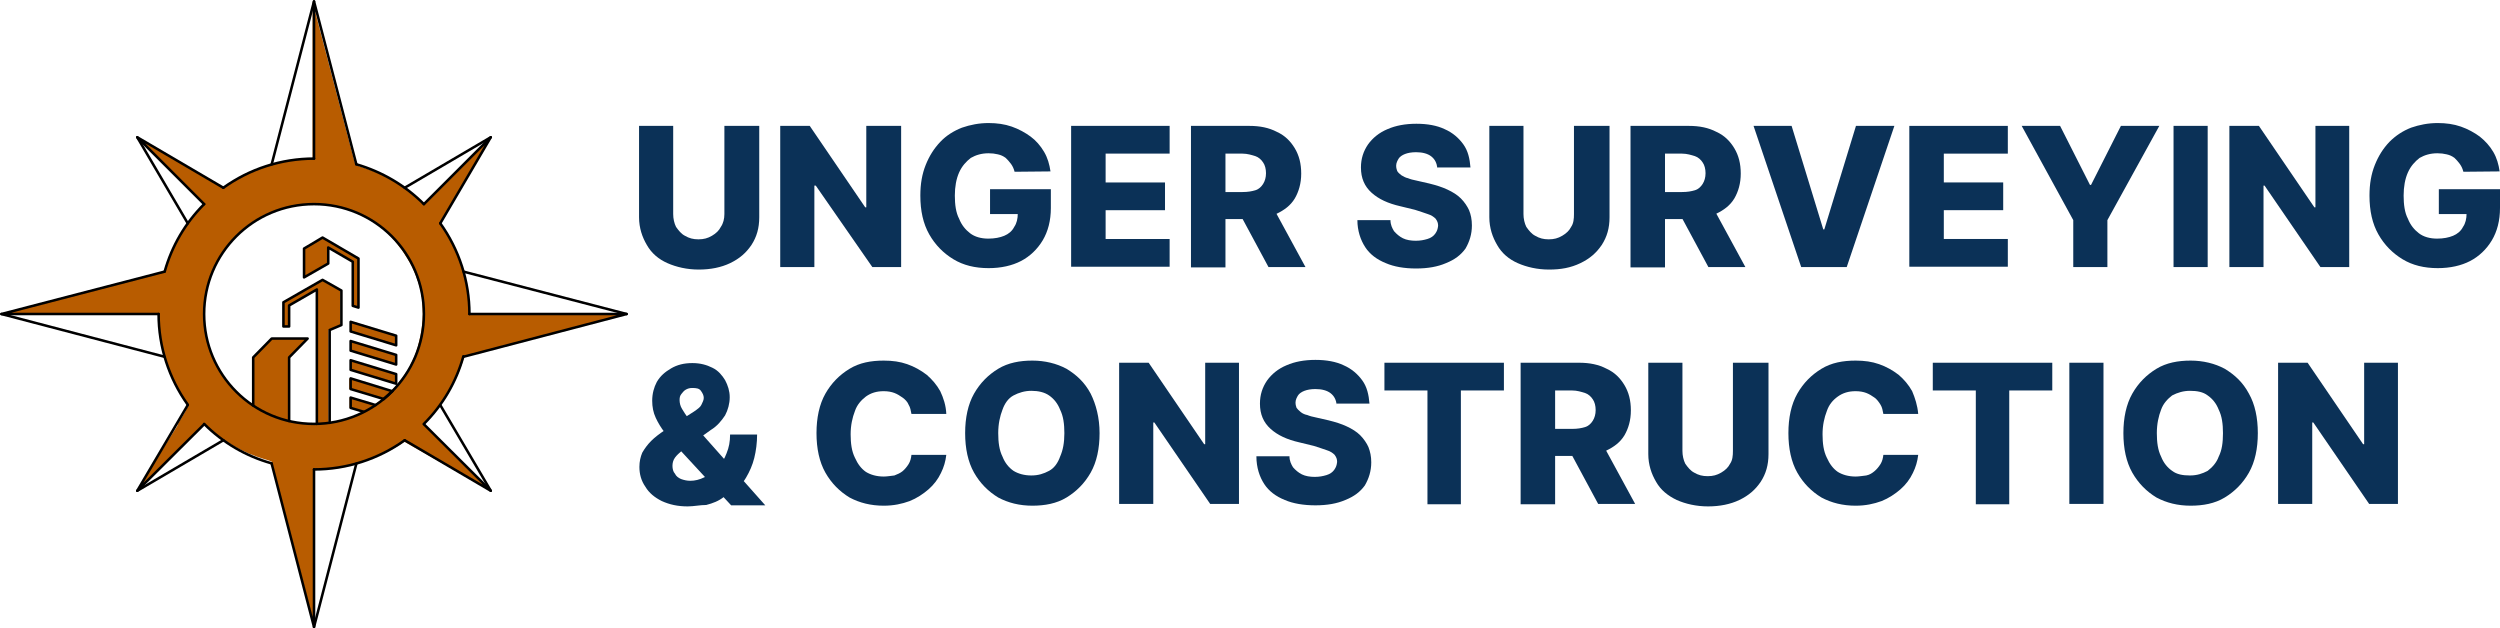 <svg xmlns="http://www.w3.org/2000/svg" viewBox="0 0 703 176.6"><path d="m132 88.3-.1-1.9V86l-.1-1.6-.1-.7-.1-1.2-.2-1-.1-.8-.2-1.4-.1-.4-.4-1.8-.5-1.8-.1-.4-.5-1.3-.3-.8-.4-.8-.5-1.3-.1-.3-.7-1.5-.1-.2-.7-1.3-.4-.8-.4-.6-.8-1.3-.8-1.2-.5-.7.2-.4.6-1 .5-.9.4-.8.4-.7.3-.6.3-.5.2-.3.1-.2.1-.1 11-18.8-18.8 18.8-1.6-1.5-1.7-1.4L114 53l-.3-.2-1.5-1-.4-.2-1.5-.9-.5-.3-1.5-.8-.5-.3-1.5-.7-.6-.2-1.5-.6-.6-.2-1.5-.5-.7-.2-1.4-.5-.1-.2-.1-.5-.1-.4-.1-.3-.1-.2v-.1l-1.6-6-10-38.2v38.2 6l-1.9-.1-2.3.2-2.2.3-2.2.4-2.2.5-.7.2-1.5.5-.6.2-1.5.5-.6.2-1.5.6-.5.2-1.6.7-.5.3-1.5.8-.4.3-1.5.9-.4.2-1.5 1-1.7-1-22.5-13 13.2 13.2 1 1 .2.2 1.4 1.4 1.5 1.4 1.5 1.5h-.1l-.1.2-.3.3-.4.4-.5.5-.2.3-.3.4-.6.8-.5.6-.2.2-.8.9-.4.6-.3.5-.8 1.1-.2.2-.6 1-.5.9-.2.5-.8 1.3-.1.1-.7 1.4-.3.6-.4 1-.5 1-.2.6-.6 1.5-.1.2-.5 1.7-.1.2-6 1.6-7 1.8-7.1 1.9-7.3 1.9-7.3 1.9-7.4 2-3.7 1h44.2v1l.1 1.3v.6l.2 1.7v.2l.2 1.9v.1l.3 1.7.1.5.3 1.4.2.9.3.9.4 1.3.2.5.6 1.7.7 1.6.2.5.5 1.1.5 1 .3.5.8 1.4.8 1.3.4.7.4.6.8 1.2.1.2-.5.9-.5 1-.5.8-.4.7-.4.6-.3.5-.2.4-.1.3-.1.2v.1l-7.8 12.3-3.5 6 6-6 12.8-12.8 1.6 1.5 1.7 1.4 1.7 1.3.4.2 1.5 1 .4.2 1.5.9.4.2 1.5.8.5.2 1.5.7.6.2 1.5.6.6.2 1.5.5.7.2 1.4.5v.2l.2.5.1.4.1.3v.2l11.5 44.2V132h2.3l2.3-.2 2.2-.3 2.2-.4 2.2-.5.7-.2 1.5-.5.6-.2 1.5-.5.6-.2 1.5-.6.5-.2 1.5-.7.5-.2 1.5-.8.4-.2 1.5-.9.4-.2 1.5-1L138 138l-14.2-14.2-.2-.2-1.3-1.3-1.5-1.4-1.5-1.5.1-.1v-.1l.2-.2.3-.3.4-.5.5-.5.1-.1.6-.7.7-.8.2-.2.5-.7.8-1 .7-1 .5-.8.3-.4.8-1.3.1-.2.7-1.2.4-.8.3-.7.7-1.3.1-.2.7-1.6.1-.2.5-1.4.3-.7.3-1 .4-1.1 2.6-.7 7-1.8 7.1-1.9 7.2-1.9 7.3-1.9 7.3-1.9 7.4-1.9zm-61.1 25.5-.2-.2-1.6-1.2-.7-.6-.8-.7-1.3-1.3-1.3-1.4-.4-.5-.8-1-.8-.9-.3-.5-1-1.6-.9-1.7-.2-.5-.6-1.3-.4-.9-.3-.9-.5-1.4-.2-.5-.5-1.7v-.1l-.4-1.9v-.2l-.2-1.7v-.6l-.1-1.3v-1-1l.1-1.9.2-1.9.4-1.9.5-1.9.6-1.8.6-1.6.1-.2.8-1.7.1-.2.8-1.5.3-.6.7-1 .7-1 .4-.6 1.2-1.4v-.1l1.3-1.4.5-.5.9-.9 1.2-1 .2-.2 1.6-1.1.8-.5.8-.6 1.8-.7.5-.3 1.2-.6 1.8-.8 1.1-.4.7-.2 1.8-.5 1.9-.4 1.9-.3 1.9-.2h1.9l1.9.1 1.9.2 1.9.3 1.9.5 1.9.6 1.8.7 1.7.8 1.7.9 1.6 1 .5.4 1 .7 1.5 1.2 1.4 1.3.6.6.7.8 1.1 1.3.1.2 1.2 1.5.2.3.8 1.3.5.8.5.8.7 1.3.2.4.8 1.8.6 1.8.2.4.4 1.4.2.8.2 1 .1 1h-.1.2v.2l.1.7.1 1.6v.4l.1 1.9-.1 1.9-.2 1.9-.3 1.9-.4 1.9-.5 1.9-.6 1.8-.3.7-.5 1.1-.5 1-.3.7-.8 1.4-.2.2-1.1 1.6-.2.2-1 1.3-.6.7-.7.8-.7.7-2.1-.6-4.8-1.5-4.8-1.5v1.5 1.5l2.1.6 3.7 1.1 3.5 1-.2.2-1 .8-1.1.8-6.9-2.1v2.1.8l.7.2 3 .9-.2.1-.3.2-1.7.8-1.8.7-.2.1-1.7.5-1.9.5-1.8.3V92.8l3.3-1.4v-9.7l-.5-.3-4.8-2.7-4.4 2.7-6.3 3.6v.9 5.8h1.6v-5.8l1.6-.9 6.3-3.6v.3 9.7 1.4 26.1.2.1h-.4-1.9L85 119l-1.9-.3-1.8-.4v-.5-.6-.7-.8-.7-1-13.5l5.2-5.3H76.4l-5.2 5.3V114" fill="#b85c00"/><path d="m98.6 90.5v2.7l4 1.2 8.8 2.7v-2.7l-4-1.2z" fill="#b85c00"/><path d="m98.6 95.9v2.7l4 1.2 4.8 1.5 4 1.2v-1.2-1.5l-4-1.2z" fill="#b85c00"/><path d="m102.6 102.5-4-1.2v1.2 1.5l4 1.2 4 1.2 4.8 1.5v-1.5-1.2l-4-1.2z" fill="#b85c00"/><path d="m99.2 86 1.6.5V86 73.6v-.9L96 69.9l-.5-.3-4.8-2.8-4.7 2.8-.5.3v4.2V78l6.8-3.9v-4.2-.3l.5.3 4.9 2.8 1.5.9z" fill="#b85c00"/><g style="fill:none;stroke:#000;stroke-width:.72;stroke-linecap:round;stroke-linejoin:round;stroke-miterlimit:10"><path d="m76.4 46.2 11.9-45.8"/><path d="m88.3 176.3 11.9-45.9"/><path d="m176.2 88.3-45.8-11.9"/><path d="m46.2 100.3-45.8-12"/><path d="m52.8 62.8-14.2-24.2"/><path d="m123.8 113.9L138 138"/><path d="m62.8 123.8L38.6 138"/><path d="m113.8 52.8L138 38.6"/><path d="m85.5 78v-8.1l5.2-3.1 10.1 5.9v13.8l-1.6-.5V73.6l-6.9-4v4.5z"/><path d="m107.9 112.2-9.3-2.8v-3l11.7 3.6"/><path d="m107.9 112.2c.8-.7 1.6-1.4 2.4-2.2"/><path d="m100.2 46.2-11.9-45.8v44.2"/><path d="m88.3 44.6c-9.2.0-18.1 2.9-25.5 8.2"/><path d="m62.8 52.8-24.2-14.2 18.8 18.8"/><path d="m57.4 57.4c-5.3 5.3-9.1 11.8-11.1 19"/><path d="m46.2 76.4-45.8 11.9h44.2"/><path d="m44.6 88.3c0 9.2 2.9 18.1 8.2 25.5"/><path d="m52.8 113.9L38.6 138l18.8-18.7"/><path d="m57.4 119.2c5.3 5.3 11.8 9.1 19 11.1"/><path d="m76.4 130.4 11.9 45.9V132"/><path d="m88.3 132c9.2.0 18.1-2.9 25.5-8.2"/><path d="m113.8 123.8L138 138l-18.8-18.7"/><path d="m119.2 119.2c5.3-5.3 9.1-11.8 11.1-19"/><path d="m130.4 100.3 45.8-12H132"/><path d="m132 88.3c0-9.2-2.9-18.1-8.2-25.5"/><path d="m123.8 62.8L138 38.6l-18.8 18.8"/><path d="m119.2 57.4c-5.3-5.3-11.8-9.1-19-11.2"/><path d="m102.3 115.8-3.7-1.1v-2.9l7 2.1"/><path d="m89.1 119.2V81.4l-7.8 4.5v5.9h-1.6V85l11-6.3 5.3 3v9.7l-3.3 1.4v26.1"/><path d="m98.6 98.6v-2.7l12.8 3.9v2.7z"/><path d="m98.6 104v-2.7l12.8 3.9v2.7z"/><path d="m81.3 118.4v-17.9l5.2-5.3H76.4l-5.2 5.3V114"/><path d="m119.2 88.3c0-17.1-13.8-30.9-30.9-30.9S57.4 71.2 57.4 88.3s13.8 30.9 30.9 30.9 30.9-13.8 30.9-30.9"/><path d="m98.6 90.5 12.8 3.9v2.7l-12.8-3.9z"/></g><g fill="#0b3157"><path d="m203.9 35.4h9.6v25.7c0 3-.7 5.5-2.2 7.8-1.5 2.2-3.3 3.8-6 5.1-2.5 1.2-5.5 1.8-8.8 1.8s-6.3-.7-8.8-1.8-4.5-2.8-5.8-5.1c-1.3-2.2-2.2-4.8-2.2-7.8V35.4h9.6v24.8c0 1.3.3 2.6.8 3.6.7 1 1.5 2 2.5 2.5 1.2.7 2.3 1 3.8 1s2.6-.3 3.8-1 2-1.5 2.5-2.5c.7-1 1-2.3 1-3.6V35.4z"/><path d="m253.4 35.4v39.7h-8.1l-15.9-22.9h-.4v22.9h-9.6V35.4h8.3l15.6 22.9h.3V35.4z"/><path d="m285.3 48.3c-.2-.8-.5-1.5-1-2.2s-1-1.2-1.5-1.7c-.7-.5-1.3-.8-2.2-1-.8-.2-1.7-.3-2.6-.3-2 0-3.6.5-5 1.3-1.3 1-2.5 2.3-3.3 4.1s-1.2 4-1.2 6.5.3 4.8 1.2 6.5c.7 1.8 1.8 3.1 3.1 4.1s3.1 1.5 5.1 1.5c1.8.0 3.3-.3 4.5-.8s2.2-1.3 2.8-2.5c.7-1 1-2.3 1-3.8l1.8.2h-9.6v-7h17.1v5.3c0 3.5-.8 6.6-2.3 9.1s-3.6 4.5-6.1 5.8-5.6 2-9.1 2c-3.8.0-7.1-.8-9.9-2.5s-5.1-4-6.8-7-2.5-6.6-2.5-10.9c0-3.3.5-6.1 1.5-8.6s2.3-4.6 4.1-6.5c1.7-1.8 3.8-3.1 6.1-4 2.3-.8 4.8-1.3 7.5-1.3 2.3.0 4.5.3 6.5 1s3.8 1.7 5.3 2.8 2.8 2.6 3.8 4.3 1.5 3.5 1.8 5.5z"/><path d="m301.2 75.1V35.4h27.7v7.8h-18v8.1h16.7v7.8h-16.7v8.1h18V75h-27.7z"/><path d="m334.9 75.1V35.4h16.4c3 0 5.5.5 7.8 1.7 2.2 1 3.8 2.6 5 4.6s1.8 4.3 1.8 7.1-.7 5.1-1.8 7c-1.2 2-3 3.3-5.1 4.3-2.2 1-4.8 1.5-7.8 1.5h-10.4V54h8.6c1.5.0 2.6-.2 3.6-.5s1.7-1 2.2-1.8.8-1.8.8-3-.3-2.3-.8-3c-.5-.8-1.3-1.5-2.2-1.8-1-.3-2.2-.7-3.6-.7h-4.8v32h-9.7zm22.3-18.2 9.9 18.2h-10.4l-9.8-18.2z"/><path d="m404.2 47.3c-.2-1.5-.7-2.5-1.7-3.3s-2.5-1.2-4.3-1.2c-1.3.0-2.3.2-3.1.5s-1.5.8-1.8 1.3-.7 1.2-.7 2c0 .7.2 1.2.3 1.5.3.5.7.8 1.2 1.2.5.3 1.2.7 1.8.8.7.3 1.5.5 2.5.7l3.5.8c2 .5 3.6 1 5.1 1.7s2.8 1.5 3.8 2.5 1.8 2.2 2.3 3.3c.5 1.2.8 2.6.8 4.3.0 2.5-.7 4.6-1.8 6.5-1.3 1.8-3 3.1-5.5 4.1-2.3 1-5.1 1.5-8.4 1.5s-6.2-.5-8.5-1.5c-2.5-1-4.5-2.5-5.8-4.5s-2.2-4.6-2.2-7.6h9.3c0 1.3.5 2.3 1 3.1.7.8 1.5 1.5 2.5 2s2.3.7 3.6.7 2.3-.2 3.3-.5 1.7-.8 2.2-1.5.7-1.3.8-2.2c0-.8-.2-1.3-.7-2-.5-.5-1.2-1-2.2-1.3s-2.2-.8-3.6-1.2l-4.1-1c-3.5-.8-6.1-2-8.1-3.8s-3-4.1-3-7.1c0-2.5.7-4.6 2-6.5 1.3-1.8 3.1-3.3 5.5-4.3 2.3-1 5-1.5 8.1-1.5s5.8.5 7.9 1.5c2.3 1 4 2.5 5.3 4.3s1.8 4 2 6.5h-9.3z"/><path d="m443 35.4h9.6v25.7c0 3-.7 5.5-2.2 7.8-1.5 2.2-3.3 3.8-6 5.1s-5.5 1.8-8.8 1.8-6.3-.7-8.8-1.8-4.5-2.8-5.8-5.1c-1.3-2.2-2.2-4.8-2.2-7.8V35.4h9.6v24.8c0 1.3.3 2.6.8 3.6.7 1 1.5 2 2.5 2.5 1.2.7 2.3 1 3.8 1s2.6-.3 3.8-1 2-1.5 2.5-2.5c.7-1 .8-2.3.8-3.6V35.4z"/><path d="m458.5 75.1V35.4h16.4c3 0 5.5.5 7.8 1.7 2.2 1 3.8 2.6 5 4.6s1.8 4.3 1.8 7.1-.7 5.1-1.8 7c-1.2 2-3 3.3-5.1 4.3-2.2 1-4.8 1.5-7.8 1.5h-10.4V54h8.6c1.5.0 2.6-.2 3.6-.5s1.7-1 2.2-1.8.8-1.8.8-3-.3-2.3-.8-3c-.5-.8-1.3-1.5-2.2-1.8-1-.3-2.2-.7-3.6-.7h-4.8v32h-9.7zm22.4-18.2 9.9 18.2h-10.4l-9.8-18.2z"/><path d="m503.8 35.4 8.9 29.1h.3l8.9-29.1h10.8l-13.4 39.7h-12.8l-13.4-39.7z"/><path d="m536.9 75.1V35.4h27.7v7.8h-18v8.1h16.7v7.8h-16.7v8.1h18V75h-27.7z"/><path d="m568.5 35.4h10.8l8.4 16.6h.3l8.4-16.6h10.8l-14.6 26.5v13.2H583V61.9z"/><path d="m620.8 35.4v39.7h-9.6V35.4z"/><path d="m660.6 35.4v39.7h-8.1l-15.7-22.9h-.3v22.9h-9.6V35.4h8.3l15.6 22.9h.3V35.4z"/><path d="m692.7 48.3c-.2-.8-.5-1.5-1-2.2s-1-1.2-1.5-1.7c-.7-.5-1.3-.8-2.2-1-.8-.2-1.7-.3-2.6-.3-2 0-3.6.5-5 1.3-1.3 1-2.5 2.3-3.3 4.1s-1.2 4-1.2 6.5.3 4.8 1.2 6.5c.7 1.8 1.8 3.1 3.1 4.1s3.1 1.5 5.1 1.5c1.8.0 3.3-.3 4.5-.8s2.2-1.3 2.8-2.5c.7-1 1-2.3 1-3.8l1.8.2h-9.6v-7H703v5.3c0 3.5-.8 6.6-2.3 9.1s-3.6 4.5-6.1 5.8-5.6 2-9.1 2c-3.8.0-7.1-.8-9.9-2.5s-5.1-4-6.8-7-2.5-6.6-2.5-10.9c0-3.3.5-6.1 1.5-8.6s2.3-4.6 4.1-6.5c1.8-1.8 3.8-3.1 6.1-4 2.3-.8 4.8-1.3 7.5-1.3 2.3.0 4.5.3 6.5 1s3.8 1.7 5.3 2.8c1.5 1.2 2.8 2.6 3.8 4.3s1.5 3.5 1.8 5.5z"/><path d="m193.4 142.4c-2.8.0-5.1-.5-7.3-1.5-2-1-3.6-2.3-4.6-4-1.2-1.7-1.7-3.6-1.7-5.6.0-1.5.3-2.8.8-4 .7-1.2 1.5-2.3 2.5-3.3s2.3-2 3.8-3l8.3-5.3c1-.7 1.7-1.2 2-1.8.3-.7.7-1.3.7-2s-.3-1.3-.8-2-1.3-.8-2.5-.8c-.7.0-1.3.2-1.8.5s-.8.7-1.2 1.2-.5 1-.5 1.7c0 .8.2 1.7.7 2.5s1 1.7 1.8 2.6c.8 1 1.7 2 2.6 3.1l19 21.4h-9.6l-15.9-17.2c-.8-1-1.8-2.2-2.8-3.3-1-1.3-1.8-2.6-2.5-4.1s-1-3.1-1-4.8c0-2 .5-3.8 1.3-5.3 1-1.7 2.3-2.8 4-3.8s3.6-1.5 6-1.5c2.2.0 4 .5 5.6 1.3 1.7.8 2.8 2.2 3.6 3.5.8 1.5 1.3 3.1 1.3 4.8.0 1.8-.5 3.6-1.3 5.1-1 1.5-2.2 3-4 4.1l-8.1 5.8c-.8.7-1.5 1.3-2 2s-.7 1.5-.7 2.3.2 1.7.7 2.2c.3.7 1 1.2 1.7 1.5.8.3 1.7.5 2.6.5 1.3.0 2.6-.3 4-1 1.3-.7 2.6-1.5 3.6-2.6 1.2-1.2 2-2.5 2.6-4.1.7-1.7 1-3.3 1-5.3h7.6c0 2.3-.3 4.6-.8 6.6s-1.3 3.8-2.3 5.5-2.3 3-3.6 4c-.5.3-1 .5-1.3.7-.5.2-.8.5-1.3.7-1.5 1.2-3.1 1.8-5 2.3-1.7.0-3.5.4-5.2.4z"/><path d="m266.1 116.4h-9.8c-.2-1-.3-1.8-.8-2.6-.3-.8-1-1.5-1.7-2s-1.5-1-2.3-1.3-1.8-.5-3-.5c-2 0-3.6.5-5 1.5-1.3 1-2.5 2.3-3.1 4.1-.7 1.8-1.2 4-1.2 6.5.0 2.6.3 4.8 1.2 6.6.8 1.8 1.8 3.1 3.1 4 1.3.8 3 1.3 5 1.3 1 0 2-.2 3-.3.8-.3 1.7-.7 2.3-1.2s1.2-1.2 1.7-2 .7-1.7.8-2.6h9.8c-.2 1.8-.7 3.5-1.5 5.1-.8 1.7-2 3.3-3.5 4.6s-3.3 2.5-5.3 3.3c-2.2.8-4.5 1.3-7.3 1.3-3.6.0-6.8-.8-9.6-2.3-2.8-1.7-5.1-4-6.8-7s-2.5-6.8-2.5-11.1.8-8.1 2.5-11.1 4-5.3 6.8-7 6-2.3 9.6-2.3c2.5.0 4.6.3 6.6 1s3.8 1.7 5.5 3c1.5 1.3 2.8 2.8 3.8 4.6.9 1.9 1.6 4 1.7 6.4z"/><path d="m309.2 121.8c0 4.3-.8 8.1-2.5 11.1s-4 5.3-6.8 7-6.1 2.3-9.6 2.3c-3.6.0-6.8-.8-9.6-2.3-2.8-1.7-5.1-4-6.8-7s-2.5-6.8-2.5-11.1.8-8.1 2.5-11.1 4-5.3 6.8-7 6.1-2.3 9.6-2.3 6.8.8 9.6 2.3c2.8 1.7 5.1 3.8 6.8 7 1.5 3 2.5 6.8 2.5 11.1zm-9.9.0c0-2.6-.3-4.8-1.2-6.6-.7-1.8-1.8-3.1-3.1-4s-3-1.3-5-1.3c-1.8.0-3.5.5-5 1.3s-2.5 2.3-3.1 4c-.7 1.8-1.2 4-1.2 6.6s.3 4.8 1.2 6.6c.7 1.8 1.8 3.1 3.1 4 1.3.8 3 1.3 5 1.3s3.5-.5 5-1.3 2.5-2.3 3.1-4c.8-1.8 1.2-3.9 1.2-6.6z"/><path d="m348.4 102v39.7h-8.1l-15.7-22.9h-.3v22.9h-9.6V102h8.3l15.6 22.9h.3V102z"/><path d="m375.9 113.9c-.2-1.5-.7-2.5-1.7-3.3s-2.5-1.2-4.3-1.2c-1.3.0-2.3.2-3.1.5s-1.5.8-1.8 1.3-.7 1.2-.7 2c0 .7.2 1.2.3 1.5.2.3.7.8 1.2 1.2s1.2.7 1.8.8c.7.3 1.5.5 2.5.7l3.5.8c2 .5 3.6 1 5.1 1.7s2.8 1.5 3.8 2.5 1.8 2.2 2.3 3.3c.5 1.3.8 2.6.8 4.3.0 2.5-.7 4.6-1.8 6.5-1.3 1.8-3 3.1-5.5 4.1-2.3 1-5.1 1.5-8.4 1.5s-6.3-.5-8.6-1.5c-2.5-1-4.5-2.5-5.8-4.5s-2.2-4.6-2.2-7.8h9.3c0 1.3.5 2.3 1 3.1.7.8 1.5 1.5 2.5 2s2.3.7 3.6.7 2.3-.2 3.3-.5 1.7-.8 2.2-1.5.7-1.3.8-2.2c0-.8-.2-1.3-.7-2-.5-.5-1.2-1-2.2-1.3s-2.2-.8-3.6-1.2l-4.1-1c-3.5-.8-6.1-2-8.1-3.8s-3-4.1-3-7.1c0-2.5.7-4.6 2-6.5 1.3-1.8 3.1-3.3 5.5-4.3 2.3-1 5-1.5 8.1-1.5s5.8.5 7.9 1.5c2.3 1 4 2.5 5.3 4.3s1.8 4 2 6.5h-9.3z"/><path d="m389.3 109.7V102h33.6v7.8h-12.1v32h-9.4v-32h-12.1z"/><path d="m427.6 141.7V102H444c3 0 5.5.5 7.8 1.7 2.2 1 3.8 2.6 5 4.6s1.8 4.3 1.8 7.1-.7 5.1-1.8 7c-1.2 2-3 3.3-5.1 4.3-2.2 1-4.8 1.5-7.8 1.5h-10.4v-7.6h8.6c1.5.0 2.6-.2 3.6-.5s1.7-1 2.2-1.8.8-1.8.8-3-.3-2.3-.8-3c-.5-.8-1.3-1.5-2.2-1.8-1-.3-2.2-.7-3.6-.7h-4.8v32h-9.7zm22.3-18.2 9.9 18.2h-10.4l-9.8-18.2z"/><path d="m487.7 102h9.6v25.7c0 3-.7 5.5-2.2 7.8-1.5 2.2-3.3 3.8-6 5.1-2.5 1.2-5.5 1.8-8.8 1.8s-6.3-.7-8.8-1.8c-2.5-1.2-4.5-2.8-5.8-5.1-1.3-2.2-2.2-4.8-2.2-7.8V102h9.6v24.8c0 1.3.3 2.6.8 3.6.7 1 1.5 2 2.5 2.5 1.2.7 2.3 1 3.8 1s2.6-.3 3.8-1 2-1.5 2.5-2.5c.7-1 .8-2.3.8-3.6V102z"/><path d="m539.4 116.4h-9.8c-.2-1-.3-1.8-.8-2.6s-1-1.5-1.7-2-1.5-1-2.3-1.3-1.8-.5-3-.5c-2 0-3.6.5-5 1.5s-2.5 2.3-3.1 4.1c-.7 1.8-1.2 4-1.2 6.5.0 2.6.3 4.8 1.2 6.6.8 1.8 1.8 3.1 3.1 4 1.3.8 3 1.3 5 1.3 1 0 2-.2 3-.3 1-.2 1.7-.7 2.3-1.2s1.2-1.2 1.7-2 .7-1.7.8-2.6h9.8c-.2 1.8-.7 3.5-1.5 5.1-.8 1.7-2 3.3-3.5 4.6s-3.3 2.5-5.3 3.3c-2.2.8-4.5 1.3-7.3 1.3-3.6.0-6.8-.8-9.6-2.3-2.8-1.7-5.1-4-6.8-7s-2.5-6.8-2.5-11.1.8-8.1 2.5-11.1 4-5.3 6.8-7 6-2.3 9.6-2.3c2.5.0 4.6.3 6.6 1s3.8 1.7 5.5 3c1.5 1.3 2.8 2.8 3.8 4.6.8 1.9 1.5 4 1.7 6.4z"/><path d="m543.5 109.7V102h33.6v7.8H565v32h-9.4v-32h-12.1z"/><path d="m591.5 102v39.7h-9.6V102z"/><path d="m634.9 121.8c0 4.3-.8 8.1-2.5 11.1s-4 5.3-6.8 7-6.1 2.3-9.6 2.3c-3.6.0-6.8-.8-9.6-2.3-2.8-1.7-5.1-4-6.8-7s-2.5-6.8-2.5-11.1.8-8.1 2.5-11.1 4-5.3 6.8-7 6.1-2.3 9.6-2.3 6.8.8 9.6 2.3c2.8 1.7 5.1 3.8 6.8 7 1.7 3 2.5 6.8 2.5 11.1zm-9.8.0c0-2.6-.3-4.8-1.2-6.6-.7-1.8-1.8-3.1-3.1-4-1.3-1-3-1.3-5-1.3-1.8.0-3.5.5-5 1.3-1.3 1-2.5 2.3-3.1 4-.7 1.8-1.2 4-1.2 6.6s.3 4.8 1.2 6.6c.7 1.8 1.8 3.1 3.1 4 1.3 1 3 1.3 5 1.3s3.5-.5 5-1.3c1.3-1 2.5-2.3 3.1-4 .9-1.8 1.2-3.9 1.2-6.6z"/><path d="m674.3 102v39.7h-8.1l-15.7-22.9h-.3v22.9h-9.6V102h8.3l15.6 22.9h.3V102z"/></g></svg>